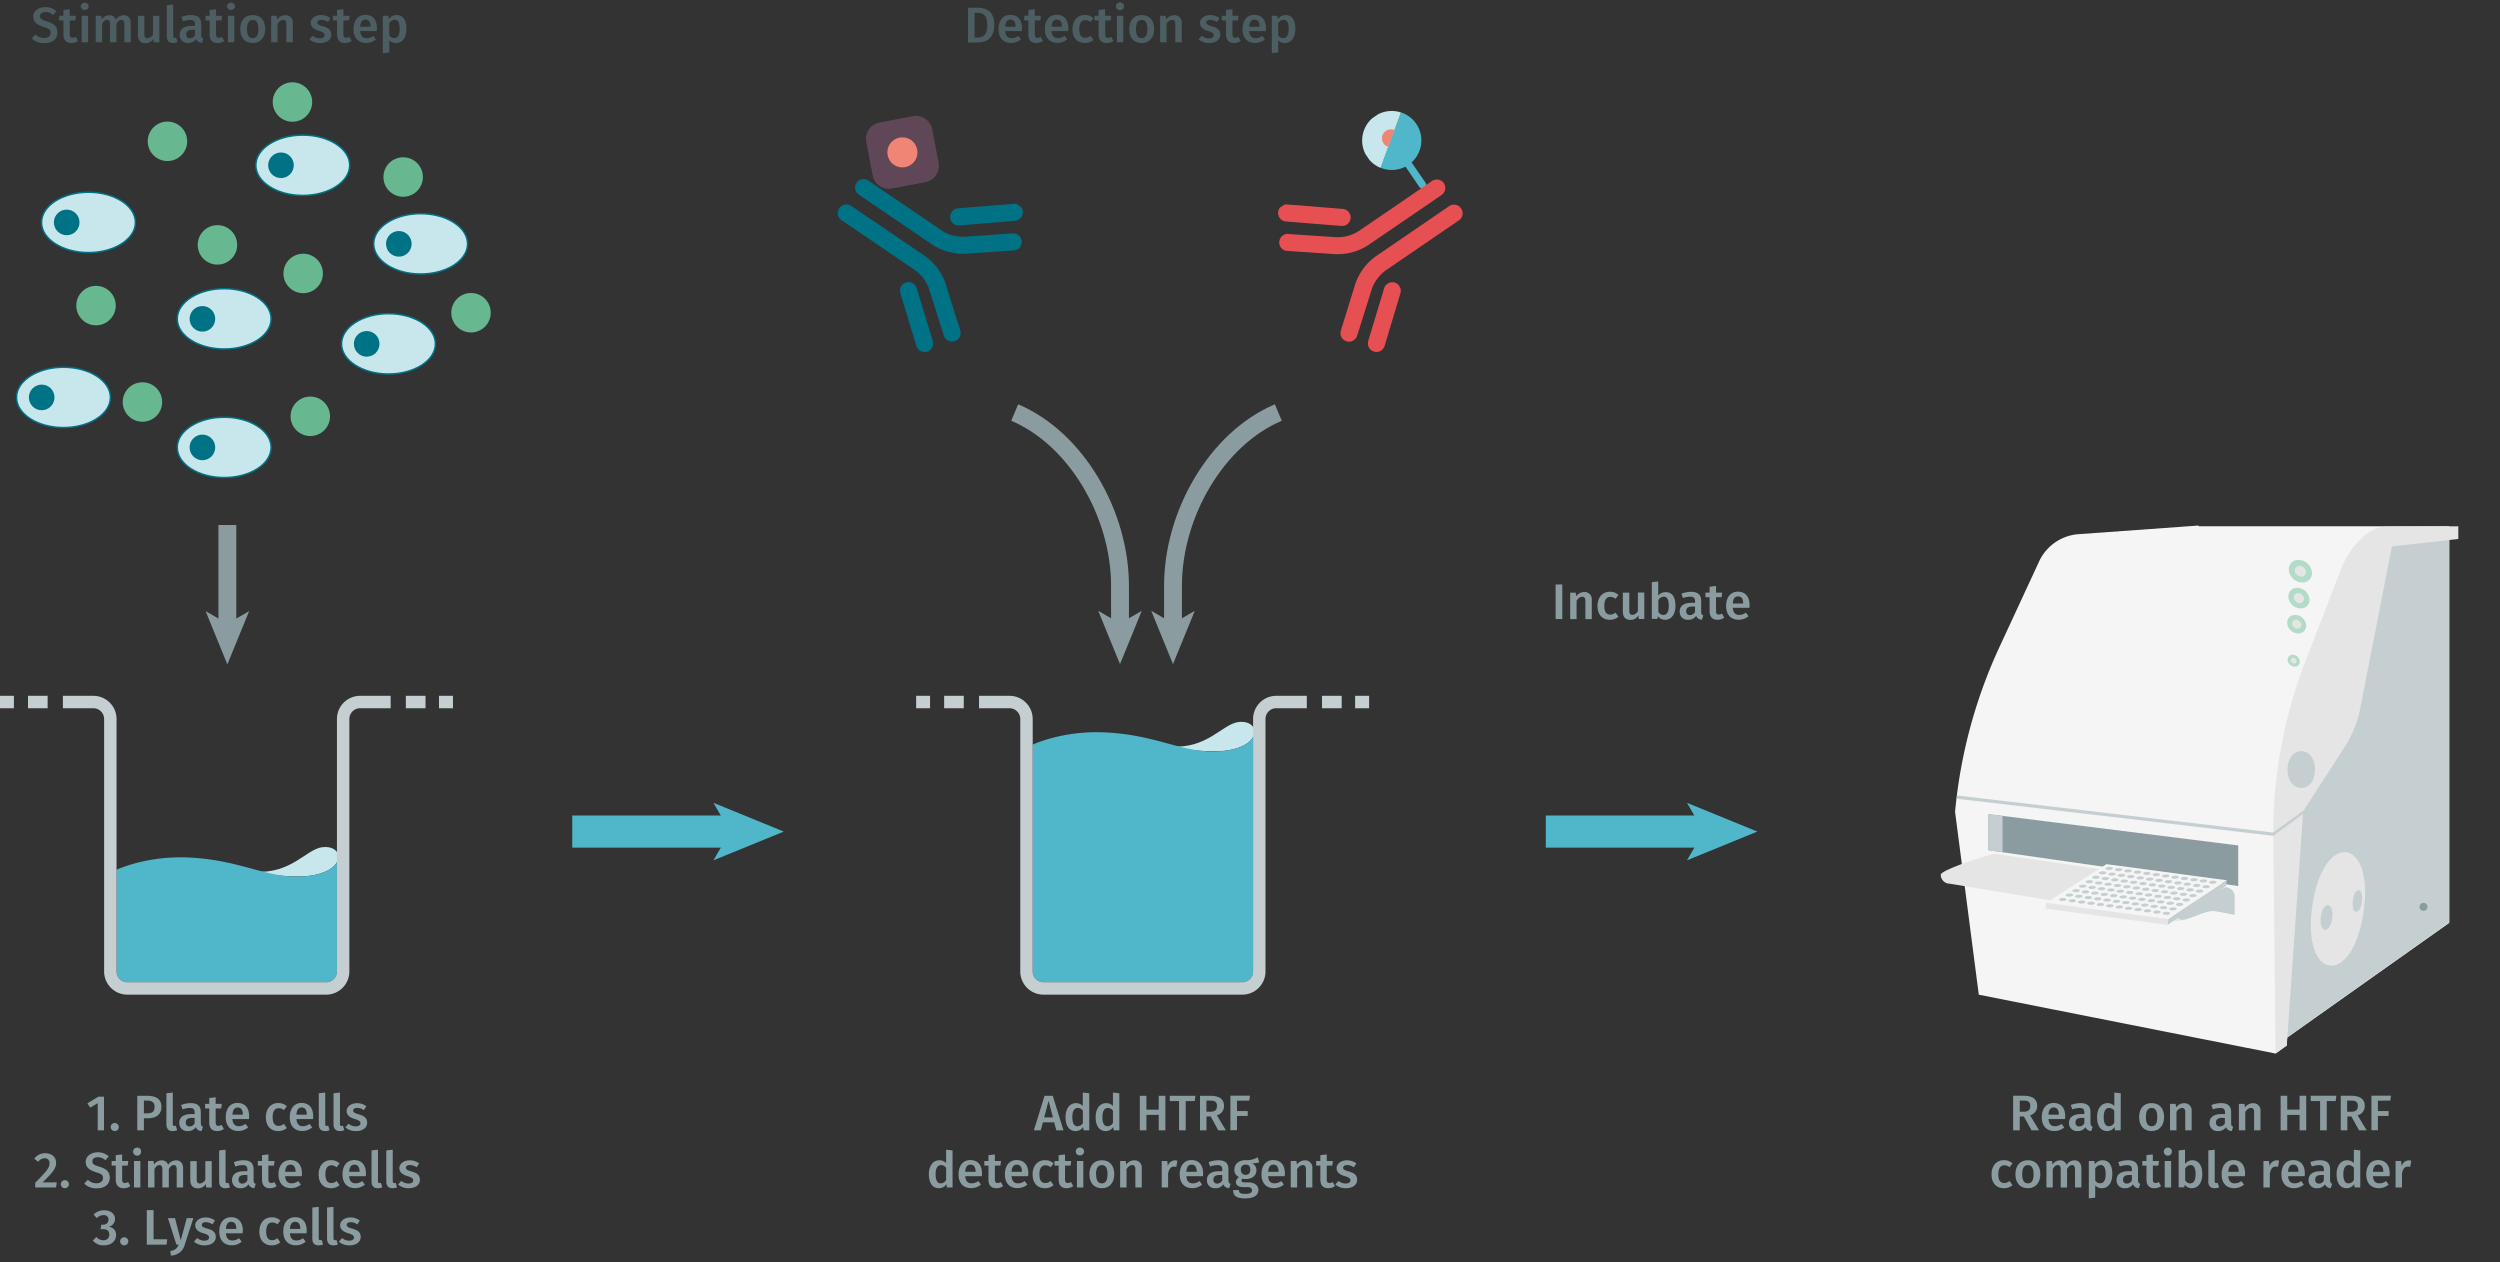 <svg id="Calque-1" data-name="Calque 1" xmlns="http://www.w3.org/2000/svg" xmlns:xlink="http://www.w3.org/1999/xlink" viewBox="0 0 700 353.39"><rect x="0" y="0" width="700" height="353.39" fill="#333333" stroke="none"/><defs><symbol id="fluorophore-donor-cryptate2" data-name="fluorophore-donor-cryptate2" viewBox="0 0 17.27 25.51"><path d="M1.81,3.31,7.67,7.46l2,1.41,6.23,4.41a8.62,8.62,0,0,1-6.23,3.89v7.25a1.09,1.09,0,0,1-2.18,0V17.15A8.63,8.63,0,0,1,1.81,3.31Z" fill="#4fb7c9"/><path d="M1.82,3.34a8.64,8.64,0,0,1,14.08,10Z" fill="#c7e7ec"/><path d="M6.29,6.53a2.62,2.62,0,0,1,4.84,1.4,2.58,2.58,0,0,1-.57,1.63" fill="#f08576"/></symbol><symbol id="antibody-red" data-name="antibody-red" viewBox="0 0 51.27 50.27"><path d="M21.18,50.27a2.49,2.49,0,0,1-2.5-2.5V21.53a11.93,11.93,0,0,0-2.1-6l-9-11.44A2.5,2.5,0,0,1,11.46,1l9,11.44a16.65,16.65,0,0,1,3.18,9.14V47.77A2.5,2.5,0,0,1,21.18,50.27Z" fill="#e75052"/><path d="M12.62,22.53a2.48,2.48,0,0,1-1.94-.93L.56,9.07A2.5,2.5,0,1,1,4.44,5.93L14.57,18.46A2.5,2.5,0,0,1,14.19,22,2.46,2.46,0,0,1,12.62,22.53Z" fill="#e75052"/><path d="M30.09,50.27a2.5,2.5,0,0,1-2.5-2.5V21.53a16.65,16.65,0,0,1,3.18-9.14L39.81,1a2.5,2.5,0,0,1,3.92,3.1l-9,11.44a11.93,11.93,0,0,0-2.1,6V47.77A2.5,2.5,0,0,1,30.09,50.27Z" fill="#e75052"/><path d="M38.65,22.53A2.44,2.44,0,0,1,37.08,22a2.49,2.49,0,0,1-.38-3.51L46.82,5.93a2.5,2.5,0,0,1,3.89,3.14L40.59,21.6A2.5,2.5,0,0,1,38.65,22.53Z" fill="#e75052"/></symbol><symbol id="fluorophore-acceptor-d2-3" data-name="fluorophore-acceptor-d2 3" viewBox="0 0 23.7 23.7"><path d="M22.28,15.27l-7,7a4.85,4.85,0,0,1-6.85,0l-7-7a4.85,4.85,0,0,1,0-6.85l7-7a4.85,4.85,0,0,1,6.85,0l7,7A4.85,4.85,0,0,1,22.28,15.27Z" fill="#a06590" opacity="0.4"/><circle cx="11.85" cy="11.85" r="4.39" fill="#f08576"/></symbol><symbol id="antibody-blue" data-name="antibody-blue" viewBox="0 0 51.27 50.27"><path d="M21.18,50.27a2.49,2.49,0,0,1-2.5-2.5V21.53a11.93,11.93,0,0,0-2.1-6l-9-11.44A2.5,2.5,0,0,1,11.46,1l9,11.44a16.65,16.65,0,0,1,3.18,9.14V47.77A2.5,2.5,0,0,1,21.18,50.27Z" fill="#007286"/><path d="M12.62,22.53a2.48,2.48,0,0,1-1.94-.93L.56,9.07A2.5,2.5,0,1,1,4.44,5.93L14.57,18.46A2.5,2.5,0,0,1,14.19,22,2.46,2.46,0,0,1,12.62,22.53Z" fill="#007286"/><path d="M30.09,50.27a2.5,2.5,0,0,1-2.5-2.5V21.53a16.65,16.65,0,0,1,3.18-9.14L39.81,1a2.5,2.5,0,0,1,3.92,3.1l-9,11.44a11.93,11.93,0,0,0-2.1,6V47.77A2.5,2.5,0,0,1,30.09,50.27Z" fill="#007286"/><path d="M38.64,22.53A2.43,2.43,0,0,1,37.08,22a2.49,2.49,0,0,1-.38-3.51L46.82,5.93a2.5,2.5,0,0,1,3.89,3.14L40.59,21.6A2.5,2.5,0,0,1,38.64,22.53Z" fill="#007286"/></symbol><symbol id="well-b-4--4" data-name="well-b-4--4" viewBox="0 0 258.84 170.76"><path d="M184.05,15c-9,1.15-17.79,15.46-38.57,13.94,7.71,1.85,22,3.49,30.7,2.46C198.48,28.8,196.84,13.38,184.05,15Z" fill="#c7e7ec"/><path d="M66.6,157.51a6.15,6.15,0,0,0,6.14,6.15H186.39a6.16,6.16,0,0,0,6.15-6.15V23.57c-1.88,3.4-7,6.75-16.36,7.85-22.31,2.63-36.41-8.85-67.58-10.49-21.76-1.15-37.53,5-42,6.94Z" fill="#4fb7c9"/><path d="M186.39,170.76H72.74A13.26,13.26,0,0,1,59.5,157.51V13.24A6.15,6.15,0,0,0,53.35,7.1H35.93V0H53.35A13.26,13.26,0,0,1,66.6,13.24V157.51a6.15,6.15,0,0,0,6.14,6.15H186.39a6.16,6.16,0,0,0,6.15-6.15V13.24A13.26,13.26,0,0,1,205.78,0h17.46V7.1H205.78a6.15,6.15,0,0,0-6.15,6.14V157.51A13.26,13.26,0,0,1,186.39,170.76Z" fill="#c5ced0"/><rect x="231.91" width="11.25" height="7.1" fill="#c5ced0"/><rect x="250.85" width="7.99" height="7.1" fill="#c5ced0"/><rect x="16" width="11.22" height="7.1" fill="#c5ced0"/><rect width="7.95" height="7.1" fill="#c5ced0"/></symbol><symbol id="cell-2" data-name="cell 2" viewBox="0 0 62.15 40.3"><ellipse cx="31.08" cy="20.15" rx="30.58" ry="19.65" fill="#c7e7ec"/><path d="M31.08,40.3C13.94,40.3,0,31.26,0,20.15S13.94,0,31.08,0,62.15,9,62.15,20.15,48.21,40.3,31.08,40.3Zm0-39.3C14.49,1,1,9.59,1,20.15S14.49,39.3,31.08,39.3s30.07-8.59,30.07-19.15S47.66,1,31.08,1Z" fill="#007286"/><circle cx="16.89" cy="20.15" r="8.34" fill="#007286"/></symbol><symbol id="protein-green" data-name="protein-green" viewBox="0 0 17.01 17.01"><circle cx="8.5" cy="8.5" r="8.5" fill="#67b891"/></symbol><symbol id="well-b-2--4" data-name="well-b-2--4" viewBox="0 0 258.84 170.76"><path d="M184.05,86.52c-9,1.15-17.79,15.46-38.57,13.94,7.71,1.85,22,3.49,30.7,2.46C198.48,100.3,196.84,84.88,184.05,86.52Z" fill="#c7e7ec"/><path d="M66.6,157.51a6.15,6.15,0,0,0,6.14,6.15H186.39a6.16,6.16,0,0,0,6.15-6.15V95.07c-1.88,3.4-7,6.75-16.36,7.85-22.31,2.63-36.41-8.85-67.58-10.49-21.76-1.15-37.53,5-42,6.94Z" fill="#4fb7c9"/><path d="M186.39,170.76H72.74A13.26,13.26,0,0,1,59.5,157.51V13.24A6.15,6.15,0,0,0,53.35,7.1H35.93V0H53.35A13.26,13.26,0,0,1,66.6,13.24V157.51a6.15,6.15,0,0,0,6.14,6.15H186.39a6.16,6.16,0,0,0,6.15-6.15V13.24A13.26,13.26,0,0,1,205.78,0h17.46V7.1H205.78a6.15,6.15,0,0,0-6.15,6.14V157.51A13.26,13.26,0,0,1,186.39,170.76Z" fill="#c5ced0"/><rect x="231.91" width="11.25" height="7.1" fill="#c5ced0"/><rect x="250.85" width="7.99" height="7.1" fill="#c5ced0"/><rect x="16" width="11.22" height="7.1" fill="#c5ced0"/><rect width="7.95" height="7.1" fill="#c5ced0"/></symbol><symbol id="consumable-plate-white-well" data-name="consumable-plate-white-well" viewBox="0 0 93.23 38.84"><path d="M91.18,24C83.66,34.38,57.61,40.8,33,38.29s-38.47-13-30.94-23.41S35.62-2,60.23.54A74.65,74.65,0,0,1,79.4,4.81C91.3,9.42,96.41,16.7,91.18,24Z" fill="#c5ced0"/></symbol><symbol id="equipment-reader-PKI-EnVision" data-name="equipment-reader-PKI-EnVision" viewBox="0 0 129.39 132"><path d="M64.47.19l0-.19L34.57,2.15A11.8,11.8,0,0,0,24.58,9l-10,21.58a125.39,125.39,0,0,0-11,41l5.93,45.71L83.71,132l2.8-2.05v-1.87l40.57-28.71V.19Z" fill="#f5f5f5"/><path d="M86.51,128.08l-.13-52.85a125.37,125.37,0,0,1,7.07-41.86l7.88-22.43a11.79,11.79,0,0,1,9.29-7.76L127.17.56V99.19Z" fill="#c5ced0"/><path d="M121.69,95.33a1,1,0,0,1-2,0A1,1,0,0,1,121.69,95.33Z" fill="#8b9ca0"/><path d="M105.68,96.79c-2.85,18.95-15.59,16.92-12.76-1.91S108.52,77.85,105.68,96.79Z" fill="#e5e5e5"/><path d="M112.8,5.22,109.1,24.1l-4.26,21.76a26.85,26.85,0,0,1-3.78,9.35L90.61,71.41,86.51,130,83.71,132l-.58-54.77a119,119,0,0,1,8-43.19l8.93-23.14c1.37-3.55,4.43-8.11,8.25-9.91a7.75,7.75,0,0,1,3.22-.71L129.39.19V3.36Z" fill="#e5e5e5"/><polygon points="74.37 79.98 74.37 90.13 11.93 81.18 11.93 72.15 74.37 79.98" fill="#8b9ca0"/><polygon points="15.45 81.69 11.93 81.18 11.93 72.15 15.45 72.59 15.45 81.69" fill="#c5ced0"/><path d="M71.22,90.47,13.61,82.08C12.38,82.08,0,86.07,0,87.3H0a2.25,2.25,0,0,0,2.24,2.24l54,8.92c1.87.28,2.67.58,4.51.13,1.64-.4,4.85-2,6.91-2.2,1.45-.14,5.78,1.13,5.78.79V92.71A2.25,2.25,0,0,0,71.22,90.47Z" fill="#e5e5e5"/><path d="M58.51,96.48c-.87.47,1,2.18,2,2.09a6.65,6.65,0,0,0,1.38-.35c1.64-.4,3.73-1.62,5.79-1.83,1.45-.14,5.78,1.13,5.78.79V92.71a2.25,2.25,0,0,0-2.24-2.24Z" fill="#c5ced0"/><polygon points="90.68 72.01 83.15 77.57 3.98 68.3 4.08 67.49 83.13 76.75 90.78 71.19 90.68 72.01" fill="#c5ced0"/><path d="M93.55,61c0,6.18-6.85,6.14-6.85,0S93.55,54.85,93.55,61Z" fill="#c5ced0"/><path d="M105.29,94c-.48,3.62-2.73,3.3-2.25-.3S105.77,90.39,105.29,94Z" fill="#c5ced0"/><path d="M97.87,98.18c-.55,4.13-3.39,3.72-2.85-.37S98.41,94.06,97.87,98.18Z" fill="#c5ced0"/><ellipse cx="89.92" cy="11.42" rx="2.62" ry="3.11" transform="translate(22.66 72.19) rotate(-49.34)" fill="#b3dcc8"/><ellipse cx="89.92" cy="11.42" rx="1.25" ry="1.48" transform="translate(22.66 72.19) rotate(-49.34)" fill="#e5e5e5"/><ellipse cx="89.54" cy="18.14" rx="2.39" ry="2.83" transform="translate(17.44 74.25) rotate(-49.34)" fill="#b3dcc8"/><ellipse cx="89.54" cy="18.14" rx="1.14" ry="1.35" transform="translate(17.44 74.25) rotate(-49.34)" fill="#e5e5e5"/><ellipse cx="88.98" cy="24.66" rx="2.15" ry="2.54" transform="translate(12.3 76.1) rotate(-49.34)" fill="#b3dcc8"/><ellipse cx="88.98" cy="24.66" rx="1.03" ry="1.21" transform="translate(12.3 76.1) rotate(-49.34)" fill="#e5e5e5"/><ellipse cx="88.24" cy="33.8" rx="1.38" ry="1.63" transform="translate(5.11 78.71) rotate(-49.34)" fill="#b3dcc8"/><ellipse cx="88.24" cy="33.8" rx="0.66" ry="0.78" transform="translate(5.11 78.71) rotate(-49.34)" fill="#e5e5e5"/><polygon points="56.89 98.4 71.51 88.68 41.43 84.66 26.36 94.33 56.89 98.4" fill="#f5f5f5"/><polygon points="56.69 99.85 71.32 90.12 71.51 88.68 56.89 98.4 56.69 99.85" fill="#c5ced0"/><polygon points="26.17 95.78 26.36 94.33 56.89 98.4 56.69 99.85 26.17 95.78" fill="#e5e5e5"/><use width="93.23" height="38.84" transform="matrix(0.02, 0, 0, 0.02, 41.19, 85.33)" xlink:href="#consumable-plate-white-well"/><use width="93.23" height="38.84" transform="matrix(0.02, 0, 0, 0.02, 39.53, 86.44)" xlink:href="#consumable-plate-white-well"/><use width="93.23" height="38.84" transform="matrix(0.02, 0, 0, 0.02, 37.87, 87.55)" xlink:href="#consumable-plate-white-well"/><use width="93.23" height="38.84" transform="matrix(0.02, 0, 0, 0.02, 36.22, 88.66)" xlink:href="#consumable-plate-white-well"/><use width="93.23" height="38.84" transform="matrix(0.02, 0, 0, 0.02, 34.56, 89.77)" xlink:href="#consumable-plate-white-well"/><use width="93.23" height="38.84" transform="matrix(0.02, 0, 0, 0.02, 32.9, 90.89)" xlink:href="#consumable-plate-white-well"/><use width="93.23" height="38.84" transform="matrix(0.02, 0, 0, 0.02, 31.24, 92)" xlink:href="#consumable-plate-white-well"/><use width="93.23" height="38.84" transform="matrix(0.02, 0, 0, 0.02, 29.58, 93.11)" xlink:href="#consumable-plate-white-well"/><use width="93.23" height="38.84" transform="matrix(0.02, 0, 0, 0.02, 43.54, 85.65)" xlink:href="#consumable-plate-white-well"/><use width="93.23" height="38.84" transform="matrix(0.02, 0, 0, 0.02, 41.88, 86.76)" xlink:href="#consumable-plate-white-well"/><use width="93.23" height="38.84" transform="matrix(0.02, 0, 0, 0.02, 40.23, 87.87)" xlink:href="#consumable-plate-white-well"/><use width="93.23" height="38.84" transform="matrix(0.02, 0, 0, 0.02, 38.57, 88.98)" xlink:href="#consumable-plate-white-well"/><use width="93.23" height="38.84" transform="matrix(0.02, 0, 0, 0.02, 36.91, 90.09)" xlink:href="#consumable-plate-white-well"/><use width="93.23" height="38.84" transform="matrix(0.02, 0, 0, 0.02, 35.25, 91.2)" xlink:href="#consumable-plate-white-well"/><use width="93.23" height="38.84" transform="matrix(0.02, 0, 0, 0.02, 33.6, 92.31)" xlink:href="#consumable-plate-white-well"/><use width="93.23" height="38.84" transform="matrix(0.02, 0, 0, 0.02, 31.94, 93.42)" xlink:href="#consumable-plate-white-well"/><use width="93.23" height="38.84" transform="matrix(0.02, 0, 0, 0.02, 45.89, 85.96)" xlink:href="#consumable-plate-white-well"/><use width="93.23" height="38.84" transform="matrix(0.02, 0, 0, 0.02, 44.24, 87.07)" xlink:href="#consumable-plate-white-well"/><use width="93.23" height="38.84" transform="matrix(0.02, 0, 0, 0.02, 42.58, 88.18)" xlink:href="#consumable-plate-white-well"/><use width="93.23" height="38.84" transform="matrix(0.02, 0, 0, 0.02, 40.92, 89.29)" xlink:href="#consumable-plate-white-well"/><use width="93.23" height="38.84" transform="matrix(0.02, 0, 0, 0.02, 39.26, 90.4)" xlink:href="#consumable-plate-white-well"/><use width="93.23" height="38.84" transform="matrix(0.02, 0, 0, 0.02, 37.61, 91.51)" xlink:href="#consumable-plate-white-well"/><use width="93.23" height="38.84" transform="matrix(0.02, 0, 0, 0.02, 35.95, 92.62)" xlink:href="#consumable-plate-white-well"/><use width="93.23" height="38.84" transform="matrix(0.02, 0, 0, 0.02, 34.29, 93.74)" xlink:href="#consumable-plate-white-well"/><use width="93.23" height="38.84" transform="matrix(0.02, 0, 0, 0.02, 48.25, 86.27)" xlink:href="#consumable-plate-white-well"/><use width="93.23" height="38.84" transform="matrix(0.02, 0, 0, 0.02, 46.59, 87.38)" xlink:href="#consumable-plate-white-well"/><use width="93.23" height="38.84" transform="matrix(0.02, 0, 0, 0.02, 44.93, 88.5)" xlink:href="#consumable-plate-white-well"/><use width="93.23" height="38.84" transform="matrix(0.02, 0, 0, 0.02, 43.27, 89.61)" xlink:href="#consumable-plate-white-well"/><use width="93.23" height="38.84" transform="matrix(0.02, 0, 0, 0.02, 41.62, 90.72)" xlink:href="#consumable-plate-white-well"/><use width="93.23" height="38.84" transform="matrix(0.02, 0, 0, 0.02, 39.96, 91.83)" xlink:href="#consumable-plate-white-well"/><use width="93.23" height="38.84" transform="matrix(0.02, 0, 0, 0.02, 38.3, 92.94)" xlink:href="#consumable-plate-white-well"/><use width="93.23" height="38.84" transform="matrix(0.02, 0, 0, 0.02, 36.64, 94.05)" xlink:href="#consumable-plate-white-well"/><use width="93.23" height="38.84" transform="matrix(0.02, 0, 0, 0.02, 50.6, 86.59)" xlink:href="#consumable-plate-white-well"/><use width="93.23" height="38.84" transform="matrix(0.02, 0, 0, 0.02, 48.94, 87.7)" xlink:href="#consumable-plate-white-well"/><use width="93.23" height="38.84" transform="matrix(0.02, 0, 0, 0.02, 47.29, 88.81)" xlink:href="#consumable-plate-white-well"/><use width="93.23" height="38.84" transform="matrix(0.02, 0, 0, 0.02, 45.63, 89.92)" xlink:href="#consumable-plate-white-well"/><use width="93.23" height="38.84" transform="matrix(0.02, 0, 0, 0.02, 43.97, 91.03)" xlink:href="#consumable-plate-white-well"/><use width="93.23" height="38.84" transform="matrix(0.02, 0, 0, 0.02, 42.31, 92.14)" xlink:href="#consumable-plate-white-well"/><use width="93.23" height="38.84" transform="matrix(0.02, 0, 0, 0.02, 40.65, 93.25)" xlink:href="#consumable-plate-white-well"/><use width="93.23" height="38.84" transform="matrix(0.02, 0, 0, 0.02, 39, 94.36)" xlink:href="#consumable-plate-white-well"/><use width="93.23" height="38.84" transform="matrix(0.02, 0, 0, 0.02, 52.95, 86.9)" xlink:href="#consumable-plate-white-well"/><use width="93.23" height="38.84" transform="matrix(0.02, 0, 0, 0.02, 51.3, 88.01)" xlink:href="#consumable-plate-white-well"/><use width="93.23" height="38.84" transform="matrix(0.02, 0, 0, 0.02, 49.64, 89.12)" xlink:href="#consumable-plate-white-well"/><use width="93.23" height="38.84" transform="matrix(0.02, 0, 0, 0.02, 47.98, 90.23)" xlink:href="#consumable-plate-white-well"/><use width="93.23" height="38.84" transform="matrix(0.02, 0, 0, 0.02, 46.32, 91.35)" xlink:href="#consumable-plate-white-well"/><use width="93.23" height="38.84" transform="matrix(0.02, 0, 0, 0.02, 44.67, 92.46)" xlink:href="#consumable-plate-white-well"/><use width="93.23" height="38.84" transform="matrix(0.02, 0, 0, 0.02, 43.01, 93.57)" xlink:href="#consumable-plate-white-well"/><use width="93.23" height="38.84" transform="matrix(0.02, 0, 0, 0.02, 41.35, 94.68)" xlink:href="#consumable-plate-white-well"/><use width="93.23" height="38.84" transform="matrix(0.02, 0, 0, 0.02, 55.31, 87.22)" xlink:href="#consumable-plate-white-well"/><use width="93.23" height="38.84" transform="matrix(0.02, 0, 0, 0.02, 53.65, 88.33)" xlink:href="#consumable-plate-white-well"/><use width="93.23" height="38.84" transform="matrix(0.02, 0, 0, 0.02, 51.99, 89.44)" xlink:href="#consumable-plate-white-well"/><use width="93.23" height="38.84" transform="matrix(0.02, 0, 0, 0.02, 50.33, 90.55)" xlink:href="#consumable-plate-white-well"/><use width="93.23" height="38.84" transform="matrix(0.02, 0, 0, 0.02, 48.68, 91.66)" xlink:href="#consumable-plate-white-well"/><use width="93.23" height="38.84" transform="matrix(0.02, 0, 0, 0.02, 47.02, 92.77)" xlink:href="#consumable-plate-white-well"/><use width="93.23" height="38.84" transform="matrix(0.02, 0, 0, 0.02, 45.36, 93.88)" xlink:href="#consumable-plate-white-well"/><use width="93.23" height="38.84" transform="matrix(0.02, 0, 0, 0.02, 43.7, 94.99)" xlink:href="#consumable-plate-white-well"/><use width="93.23" height="38.84" transform="matrix(0.02, 0, 0, 0.02, 57.66, 87.53)" xlink:href="#consumable-plate-white-well"/><use width="93.23" height="38.84" transform="matrix(0.02, 0, 0, 0.02, 56, 88.64)" xlink:href="#consumable-plate-white-well"/><use width="93.23" height="38.84" transform="matrix(0.02, 0, 0, 0.02, 54.34, 89.75)" xlink:href="#consumable-plate-white-well"/><use width="93.23" height="38.84" transform="matrix(0.02, 0, 0, 0.02, 52.69, 90.86)" xlink:href="#consumable-plate-white-well"/><use width="93.23" height="38.84" transform="matrix(0.02, 0, 0, 0.02, 51.03, 91.97)" xlink:href="#consumable-plate-white-well"/><use width="93.23" height="38.84" transform="matrix(0.02, 0, 0, 0.02, 49.37, 93.08)" xlink:href="#consumable-plate-white-well"/><use width="93.23" height="38.84" transform="matrix(0.02, 0, 0, 0.02, 47.71, 94.2)" xlink:href="#consumable-plate-white-well"/><use width="93.23" height="38.84" transform="matrix(0.02, 0, 0, 0.02, 46.06, 95.31)" xlink:href="#consumable-plate-white-well"/><use width="93.23" height="38.84" transform="matrix(0.02, 0, 0, 0.02, 60.01, 87.84)" xlink:href="#consumable-plate-white-well"/><use width="93.23" height="38.84" transform="matrix(0.02, 0, 0, 0.02, 58.36, 88.96)" xlink:href="#consumable-plate-white-well"/><use width="93.23" height="38.84" transform="matrix(0.02, 0, 0, 0.02, 56.7, 90.07)" xlink:href="#consumable-plate-white-well"/><use width="93.23" height="38.84" transform="matrix(0.02, 0, 0, 0.02, 55.04, 91.18)" xlink:href="#consumable-plate-white-well"/><use width="93.23" height="38.84" transform="matrix(0.02, 0, 0, 0.02, 53.38, 92.29)" xlink:href="#consumable-plate-white-well"/><use width="93.23" height="38.84" transform="matrix(0.02, 0, 0, 0.02, 51.72, 93.4)" xlink:href="#consumable-plate-white-well"/><use width="93.23" height="38.84" transform="matrix(0.02, 0, 0, 0.02, 50.07, 94.51)" xlink:href="#consumable-plate-white-well"/><use width="93.23" height="38.84" transform="matrix(0.02, 0, 0, 0.02, 48.41, 95.62)" xlink:href="#consumable-plate-white-well"/><use width="93.23" height="38.84" transform="matrix(0.02, 0, 0, 0.02, 62.37, 88.16)" xlink:href="#consumable-plate-white-well"/><use width="93.23" height="38.84" transform="matrix(0.02, 0, 0, 0.02, 60.71, 89.27)" xlink:href="#consumable-plate-white-well"/><use width="93.23" height="38.84" transform="matrix(0.02, 0, 0, 0.02, 59.05, 90.38)" xlink:href="#consumable-plate-white-well"/><use width="93.23" height="38.84" transform="matrix(0.02, 0, 0, 0.02, 57.39, 91.49)" xlink:href="#consumable-plate-white-well"/><use width="93.23" height="38.84" transform="matrix(0.02, 0, 0, 0.02, 55.74, 92.6)" xlink:href="#consumable-plate-white-well"/><use width="93.23" height="38.84" transform="matrix(0.02, 0, 0, 0.02, 54.08, 93.71)" xlink:href="#consumable-plate-white-well"/><use width="93.23" height="38.84" transform="matrix(0.02, 0, 0, 0.02, 52.42, 94.82)" xlink:href="#consumable-plate-white-well"/><use width="93.23" height="38.84" transform="matrix(0.02, 0, 0, 0.02, 50.76, 95.93)" xlink:href="#consumable-plate-white-well"/><use width="93.23" height="38.84" transform="matrix(0.02, 0, 0, 0.02, 64.72, 88.47)" xlink:href="#consumable-plate-white-well"/><use width="93.23" height="38.84" transform="matrix(0.02, 0, 0, 0.02, 63.06, 89.58)" xlink:href="#consumable-plate-white-well"/><use width="93.23" height="38.84" transform="matrix(0.02, 0, 0, 0.02, 61.4, 90.69)" xlink:href="#consumable-plate-white-well"/><use width="93.23" height="38.84" transform="matrix(0.02, 0, 0, 0.02, 59.75, 91.81)" xlink:href="#consumable-plate-white-well"/><use width="93.23" height="38.84" transform="matrix(0.02, 0, 0, 0.02, 58.09, 92.92)" xlink:href="#consumable-plate-white-well"/><use width="93.23" height="38.84" transform="matrix(0.02, 0, 0, 0.02, 56.43, 94.03)" xlink:href="#consumable-plate-white-well"/><use width="93.23" height="38.84" transform="matrix(0.02, 0, 0, 0.02, 54.77, 95.14)" xlink:href="#consumable-plate-white-well"/><use width="93.23" height="38.84" transform="matrix(0.02, 0, 0, 0.02, 53.12, 96.25)" xlink:href="#consumable-plate-white-well"/><use width="93.23" height="38.84" transform="matrix(0.02, 0, 0, 0.02, 67.07, 88.79)" xlink:href="#consumable-plate-white-well"/><use width="93.23" height="38.84" transform="matrix(0.02, 0, 0, 0.02, 65.41, 89.9)" xlink:href="#consumable-plate-white-well"/><use width="93.23" height="38.84" transform="matrix(0.02, 0, 0, 0.02, 63.76, 91.01)" xlink:href="#consumable-plate-white-well"/><use width="93.23" height="38.84" transform="matrix(0.02, 0, 0, 0.02, 62.1, 92.12)" xlink:href="#consumable-plate-white-well"/><use width="93.23" height="38.84" transform="matrix(0.02, 0, 0, 0.02, 60.44, 93.23)" xlink:href="#consumable-plate-white-well"/><use width="93.23" height="38.84" transform="matrix(0.02, 0, 0, 0.02, 58.78, 94.34)" xlink:href="#consumable-plate-white-well"/><use width="93.23" height="38.84" transform="matrix(0.02, 0, 0, 0.02, 57.13, 95.45)" xlink:href="#consumable-plate-white-well"/><use width="93.23" height="38.84" transform="matrix(0.02, 0, 0, 0.02, 55.47, 96.56)" xlink:href="#consumable-plate-white-well"/></symbol></defs><path d="M278.39,7c0,3.92-2.4,4.89-4.71,4.89h-2.63V2.16h2.38C276,2.16,278.39,2.94,278.39,7Zm-5.5,3.5h.92c1.44,0,2.63-.64,2.63-3.5s-1.26-3.41-2.69-3.41h-.86Z" fill="#4d5e62"/><path d="M286.1,8.69h-4.65c.12,1.51.84,2,1.82,2a3.08,3.08,0,0,0,1.85-.66l.74,1a4.24,4.24,0,0,1-2.74,1c-2.3,0-3.53-1.53-3.53-3.87s1.19-4,3.29-4,3.26,1.4,3.26,3.74C286.14,8.2,286.11,8.49,286.1,8.69Zm-1.74-1.25c0-1.22-.43-1.95-1.44-1.95-.84,0-1.37.56-1.47,2h2.91Z" fill="#4d5e62"/><path d="M290.17,12.05c-1.46,0-2.23-.84-2.23-2.43V5.72h-1.16V4.43h1.16V2.79l1.8-.21V4.43h1.72l-.18,1.29h-1.54V9.58c0,.73.23,1,.78,1a1.62,1.62,0,0,0,.88-.28l.63,1.17A3.21,3.21,0,0,1,290.17,12.05Z" fill="#4d5e62"/><path d="M299.08,8.69h-4.65c.12,1.51.84,2,1.82,2A3.08,3.08,0,0,0,298.1,10l.74,1a4.27,4.27,0,0,1-2.75,1c-2.29,0-3.53-1.53-3.53-3.87s1.19-4,3.3-4,3.26,1.4,3.26,3.74C299.12,8.2,299.09,8.49,299.08,8.69Zm-1.74-1.25c0-1.22-.43-1.95-1.44-1.95-.84,0-1.37.56-1.47,2h2.91Z" fill="#4d5e62"/><path d="M306.16,5.09l-.81,1.09a2.26,2.26,0,0,0-1.49-.55c-1,0-1.66.76-1.66,2.54s.65,2.42,1.66,2.42a2.24,2.24,0,0,0,1.47-.57l.83,1.17a3.63,3.63,0,0,1-2.39.86c-2.15,0-3.48-1.49-3.48-3.85s1.33-4,3.46-4A3.41,3.41,0,0,1,306.16,5.09Z" fill="#4d5e62"/><path d="M309.84,12.05c-1.46,0-2.23-.84-2.23-2.43V5.72h-1.16V4.43h1.16V2.79l1.8-.21V4.43h1.72L311,5.72h-1.54V9.58c0,.73.23,1,.78,1a1.62,1.62,0,0,0,.88-.28l.63,1.17A3.21,3.21,0,0,1,309.84,12.05Z" fill="#4d5e62"/><path d="M314.73,1.77a1.08,1.08,0,0,1-1.14,1.07,1.07,1.07,0,0,1-1.12-1.07,1.08,1.08,0,0,1,1.12-1.1A1.09,1.09,0,0,1,314.73,1.77Zm-2,10.07V4.43h1.79v7.41Z" fill="#4d5e62"/><path d="M323.16,8.13c0,2.33-1.31,3.92-3.49,3.92s-3.49-1.49-3.49-3.92,1.3-3.91,3.5-3.91S323.16,5.7,323.16,8.13Zm-5.09,0c0,1.77.55,2.56,1.6,2.56s1.6-.8,1.6-2.56-.55-2.55-1.59-2.55S318.07,6.37,318.07,8.13Z" fill="#4d5e62"/><path d="M330.88,6.47v5.37h-1.79V6.75c0-.92-.35-1.19-.91-1.19a1.92,1.92,0,0,0-1.55,1.12v5.16h-1.8V4.43h1.56l.14,1a2.76,2.76,0,0,1,2.25-1.17A2,2,0,0,1,330.88,6.47Z" fill="#4d5e62"/><path d="M341.44,5.1l-.7,1.08a3.18,3.18,0,0,0-1.82-.63c-.76,0-1.16.29-1.16.74s.29.71,1.55,1.06c1.51.41,2.37,1,2.37,2.34,0,1.55-1.43,2.36-3.13,2.36A4.37,4.37,0,0,1,335.6,11l.91-1a3.2,3.2,0,0,0,2,.75c.81,0,1.33-.35,1.33-.87s-.29-.84-1.68-1.23S336,7.47,336,6.37s1.13-2.15,2.86-2.15A4.14,4.14,0,0,1,341.44,5.1Z" fill="#4d5e62"/><path d="M345.51,12.05c-1.45,0-2.22-.84-2.22-2.43V5.72h-1.17V4.43h1.17V2.79l1.79-.21V4.43h1.72l-.18,1.29h-1.54V9.58c0,.73.24,1,.78,1a1.67,1.67,0,0,0,.89-.28l.63,1.17A3.26,3.26,0,0,1,345.51,12.05Z" fill="#4d5e62"/><path d="M354.42,8.69h-4.65c.12,1.51.84,2,1.82,2a3.08,3.08,0,0,0,1.85-.66l.74,1a4.24,4.24,0,0,1-2.74,1c-2.3,0-3.53-1.53-3.53-3.87s1.19-4,3.29-4,3.26,1.4,3.26,3.74C354.46,8.2,354.43,8.49,354.42,8.69Zm-1.74-1.25c0-1.22-.43-1.95-1.44-1.95-.84,0-1.37.56-1.47,2h2.91Z" fill="#4d5e62"/><path d="M362.69,8.11c0,2.27-1.05,3.94-2.92,3.94a2.38,2.38,0,0,1-1.87-.81v3.45l-1.79.2V4.43h1.57l.1.91a2.69,2.69,0,0,1,2.14-1.12C361.88,4.22,362.69,5.74,362.69,8.11Zm-1.87,0c0-1.88-.51-2.57-1.43-2.57a1.85,1.85,0,0,0-1.49,1V9.9a1.57,1.57,0,0,0,1.36.77C360.24,10.67,360.82,9.92,360.82,8.13Z" fill="#4d5e62"/><path d="M292,314.25l-.6,2.24h-1.92l3-9.67h2.29l3,9.67h-2l-.6-2.24Zm1.6-6-1.23,4.62h2.46Z" fill="#8b9ca0"/><path d="M305,316.49h-1.59l-.12-.93a2.49,2.49,0,0,1-2.12,1.14c-1.85,0-2.82-1.55-2.82-3.9s1.14-3.93,3-3.93a2.57,2.57,0,0,1,1.83.8v-3.75l1.8.19Zm-1.8-2.1V311a1.77,1.77,0,0,0-1.4-.78c-.94,0-1.55.78-1.55,2.56s.54,2.57,1.42,2.57A1.76,1.76,0,0,0,303.24,314.39Z" fill="#8b9ca0"/><path d="M313.42,316.49h-1.58l-.13-.93a2.47,2.47,0,0,1-2.11,1.14c-1.85,0-2.82-1.55-2.82-3.9s1.14-3.93,3-3.93a2.58,2.58,0,0,1,1.84.8v-3.75l1.79.19Zm-1.79-2.1V311a1.77,1.77,0,0,0-1.4-.78c-.94,0-1.56.78-1.56,2.56s.55,2.57,1.43,2.57A1.76,1.76,0,0,0,311.63,314.39Z" fill="#8b9ca0"/><path d="M321,312.17v4.32h-1.85v-9.67H321v3.88h3.44v-3.88h1.87v9.67h-1.87v-4.32Z" fill="#8b9ca0"/><path d="M332,308.29v8.2h-1.86v-8.2h-2.61v-1.47h7.19l-.2,1.47Z" fill="#8b9ca0"/><path d="M337.81,312.61v3.88H336v-9.67h2.88c2.54,0,3.84.92,3.84,2.84a2.61,2.61,0,0,1-2,2.62l2.53,4.21h-2.13L339,312.61Zm1.15-1.33c1.14,0,1.79-.46,1.79-1.62s-.61-1.5-1.95-1.5h-1v3.12Z" fill="#8b9ca0"/><path d="M346.36,308.19v2.9h3v1.37h-3v4h-1.85v-9.67H350l-.2,1.37Z" fill="#8b9ca0"/><path d="M266.72,332.49h-1.59l-.12-.93a2.47,2.47,0,0,1-2.12,1.14c-1.85,0-2.81-1.55-2.81-3.9s1.13-3.93,3-3.93a2.55,2.55,0,0,1,1.83.8v-3.75l1.8.19Zm-1.8-2.1V327a1.75,1.75,0,0,0-1.4-.78c-.94,0-1.55.78-1.55,2.56s.55,2.57,1.43,2.57A1.75,1.75,0,0,0,264.92,330.39Z" fill="#8b9ca0"/><path d="M274.91,329.34h-4.65c.12,1.52.84,2,1.82,2a3.08,3.08,0,0,0,1.85-.66l.74,1a4.27,4.27,0,0,1-2.75,1c-2.29,0-3.53-1.52-3.53-3.86s1.19-4,3.3-4,3.26,1.41,3.26,3.74C275,328.85,274.92,329.15,274.91,329.34Zm-1.74-1.24c0-1.22-.43-2-1.44-2-.84,0-1.38.56-1.47,2h2.91Z" fill="#8b9ca0"/><path d="M279,332.7c-1.46,0-2.23-.84-2.23-2.42v-3.91h-1.16v-1.29h1.16v-1.63l1.79-.21v1.84h1.73l-.18,1.29h-1.55v3.87c0,.73.24,1,.79,1a1.62,1.62,0,0,0,.88-.28l.63,1.16A3.21,3.21,0,0,1,279,332.7Z" fill="#8b9ca0"/><path d="M287.88,329.34h-4.65c.13,1.52.84,2,1.82,2a3.06,3.06,0,0,0,1.85-.66l.75,1a4.27,4.27,0,0,1-2.75,1c-2.3,0-3.53-1.52-3.53-3.86s1.19-4,3.29-4,3.27,1.41,3.27,3.74C287.93,328.85,287.9,329.15,287.88,329.34Zm-1.73-1.24c0-1.22-.44-2-1.44-2-.84,0-1.38.56-1.48,2h2.92Z" fill="#8b9ca0"/><path d="M295,325.74l-.81,1.1a2.26,2.26,0,0,0-1.49-.55c-1,0-1.67.76-1.67,2.53s.66,2.43,1.67,2.43a2.22,2.22,0,0,0,1.47-.58l.83,1.18a3.63,3.63,0,0,1-2.4.85c-2.14,0-3.47-1.48-3.47-3.85s1.33-4,3.46-4A3.46,3.46,0,0,1,295,325.74Z" fill="#8b9ca0"/><path d="M298.65,332.7c-1.46,0-2.23-.84-2.23-2.42v-3.91h-1.16v-1.29h1.16v-1.63l1.79-.21v1.84h1.73l-.18,1.29h-1.55v3.87c0,.73.24,1,.79,1a1.62,1.62,0,0,0,.88-.28l.63,1.16A3.21,3.21,0,0,1,298.65,332.7Z" fill="#8b9ca0"/><path d="M303.54,322.42a1.08,1.08,0,0,1-1.14,1.08,1.09,1.09,0,1,1,0-2.17A1.09,1.09,0,0,1,303.54,322.42Zm-2,10.07v-7.41h1.79v7.41Z" fill="#8b9ca0"/><path d="M312,328.78c0,2.34-1.3,3.92-3.48,3.92s-3.49-1.48-3.49-3.92,1.3-3.91,3.5-3.91S312,326.36,312,328.78Zm-5.08,0c0,1.78.55,2.57,1.6,2.57s1.59-.8,1.59-2.57-.54-2.55-1.58-2.55S306.88,327,306.88,328.78Z" fill="#8b9ca0"/><path d="M319.69,327.13v5.36H317.9v-5.08c0-.92-.35-1.19-.91-1.19s-1.12.43-1.56,1.12v5.15h-1.79v-7.41h1.56l.14,1a2.76,2.76,0,0,1,2.25-1.18A2,2,0,0,1,319.69,327.13Z" fill="#8b9ca0"/><path d="M329.67,325l-.3,1.73a2.84,2.84,0,0,0-.66-.08c-.9,0-1.36.66-1.64,1.9v3.95h-1.79v-7.41h1.55l.17,1.46a2.08,2.08,0,0,1,1.93-1.65A2.5,2.5,0,0,1,329.67,325Z" fill="#8b9ca0"/><path d="M336.83,329.34h-4.65c.12,1.52.84,2,1.82,2a3.08,3.08,0,0,0,1.85-.66l.74,1a4.24,4.24,0,0,1-2.74,1c-2.3,0-3.53-1.52-3.53-3.86s1.19-4,3.29-4,3.26,1.41,3.26,3.74C336.87,328.85,336.84,329.15,336.83,329.34Zm-1.74-1.24c0-1.22-.43-2-1.44-2-.84,0-1.37.56-1.47,2h2.91Z" fill="#8b9ca0"/><path d="M344.56,331.49l-.38,1.19a1.72,1.72,0,0,1-1.64-1.08,2.53,2.53,0,0,1-2.21,1.1,2.2,2.2,0,0,1-2.4-2.28c0-1.61,1.22-2.48,3.38-2.48h.92v-.42c0-1-.43-1.29-1.39-1.29a6.42,6.42,0,0,0-2,.4l-.42-1.22a7.67,7.67,0,0,1,2.69-.54c2,0,2.85.91,2.85,2.55v3.11C344,331.14,344.19,331.35,344.56,331.49Zm-2.33-1V329h-.74c-1.16,0-1.74.42-1.74,1.29a1,1,0,0,0,1.05,1.12A1.59,1.59,0,0,0,342.23,330.49Z" fill="#8b9ca0"/><path d="M350.46,325.73a2,2,0,0,1,1.35,1.9c0,1.45-1.12,2.5-3,2.5a3.12,3.12,0,0,1-.88-.11.67.67,0,0,0-.31.54c0,.27.16.52.9.52h1.14c1.63,0,2.7.88,2.7,2.1,0,1.49-1.28,2.37-3.7,2.37-2.63,0-3.38-.84-3.38-2.33h1.62c0,.75.32,1.07,1.79,1.07s1.86-.39,1.86-1-.43-.89-1.26-.89h-1.12c-1.48,0-2.12-.65-2.12-1.42a1.7,1.7,0,0,1,.87-1.38,2.15,2.15,0,0,1-1.3-2.08c0-1.61,1.28-2.67,3.07-2.67a6,6,0,0,0,3.46-.82l.45,1.43A6.85,6.85,0,0,1,350.46,325.73Zm-3,1.78a1.28,1.28,0,0,0,1.31,1.45c.86,0,1.32-.53,1.32-1.47s-.45-1.4-1.34-1.4A1.26,1.26,0,0,0,347.44,327.51Z" fill="#8b9ca0"/><path d="M359.72,329.34h-4.65c.12,1.52.84,2,1.82,2a3.08,3.08,0,0,0,1.85-.66l.74,1a4.24,4.24,0,0,1-2.75,1c-2.29,0-3.52-1.52-3.52-3.86s1.18-4,3.29-4,3.26,1.41,3.26,3.74C359.76,328.85,359.73,329.15,359.72,329.34ZM358,328.1c0-1.22-.43-2-1.44-2-.84,0-1.37.56-1.47,2H358Z" fill="#8b9ca0"/><path d="M367.46,327.13v5.36h-1.79v-5.08c0-.92-.35-1.19-.91-1.19s-1.12.43-1.56,1.12v5.15h-1.79v-7.41H363l.14,1a2.79,2.79,0,0,1,2.26-1.18A2,2,0,0,1,367.46,327.13Z" fill="#8b9ca0"/><path d="M371.92,332.7c-1.45,0-2.22-.84-2.22-2.42v-3.91h-1.17v-1.29h1.17v-1.63l1.79-.21v1.84h1.72l-.18,1.29h-1.54v3.87c0,.73.24,1,.78,1a1.67,1.67,0,0,0,.89-.28l.63,1.16A3.26,3.26,0,0,1,371.92,332.7Z" fill="#8b9ca0"/><path d="M379.77,325.76l-.71,1.08a3.16,3.16,0,0,0-1.82-.63c-.75,0-1.16.29-1.16.74s.3.71,1.56,1.06c1.51.41,2.36,1,2.36,2.34,0,1.54-1.43,2.35-3.12,2.35a4.35,4.35,0,0,1-3-1.05l.91-1a3.19,3.19,0,0,0,2,.74c.82,0,1.33-.35,1.33-.86s-.29-.84-1.68-1.24-2.2-1.15-2.2-2.24,1.14-2.16,2.86-2.16A4.18,4.18,0,0,1,379.77,325.76Z" fill="#8b9ca0"/><use width="17.27" height="25.51" transform="matrix(-0.79, 0.54, 0.54, 0.79, 391.9, 27.87)" xlink:href="#fluorophore-donor-cryptate2"/><use width="51.27" height="50.27" transform="matrix(0.54, 0.79, 0.79, -0.54, 353.13, 61.72)" xlink:href="#antibody-red"/><use width="23.7" height="23.7" transform="translate(249.66 26.86) rotate(34.2) scale(0.96)" xlink:href="#fluorophore-acceptor-d2-3"/><use width="51.27" height="50.27" transform="translate(291.16 61.52) rotate(124.2) scale(0.96)" xlink:href="#antibody-blue"/><path d="M435.57,173.33v-9.68h1.87v9.68Z" fill="#8b9ca0"/><path d="M445.7,168v5.36h-1.79v-5.08c0-.93-.35-1.19-.91-1.19s-1.12.43-1.56,1.12v5.15h-1.79v-7.41h1.55l.14,1a2.79,2.79,0,0,1,2.26-1.18A2,2,0,0,1,445.7,168Z" fill="#8b9ca0"/><path d="M453.17,166.58l-.81,1.09a2.28,2.28,0,0,0-1.48-.54c-1,0-1.67.75-1.67,2.53s.66,2.43,1.67,2.43a2.27,2.27,0,0,0,1.47-.58l.82,1.18a3.67,3.67,0,0,1-2.39.85c-2.14,0-3.48-1.48-3.48-3.85s1.34-4,3.46-4A3.46,3.46,0,0,1,453.17,166.58Z" fill="#8b9ca0"/><path d="M458.84,173.33l-.09-1a2.51,2.51,0,0,1-2.27,1.24c-1.35,0-2.08-.87-2.08-2.29v-5.33h1.8V171c0,.87.29,1.16.91,1.16a1.84,1.84,0,0,0,1.5-1.05v-5.21h1.79v7.41Z" fill="#8b9ca0"/><path d="M469.13,169.62c0,2.31-1.1,3.92-2.92,3.92a2.42,2.42,0,0,1-2-1l-.12.75h-1.58V163l1.79-.19v4a2.47,2.47,0,0,1,2-1C468.13,165.71,469.13,167.14,469.13,169.62Zm-1.87,0c0-2-.59-2.56-1.45-2.56a1.77,1.77,0,0,0-1.47,1v3.27a1.63,1.63,0,0,0,1.39.86C466.63,172.2,467.26,171.48,467.26,169.62Z" fill="#8b9ca0"/><path d="M476.93,172.32l-.38,1.19a1.7,1.7,0,0,1-1.63-1.07,2.54,2.54,0,0,1-2.22,1.1,2.2,2.2,0,0,1-2.39-2.28c0-1.61,1.22-2.48,3.37-2.48h.93v-.42c0-1-.44-1.29-1.39-1.29a6.67,6.67,0,0,0-2,.39l-.42-1.22a7.65,7.65,0,0,1,2.69-.53c2,0,2.84.91,2.84,2.55v3.11C476.37,172,476.57,172.18,476.93,172.32Zm-2.32-1v-1.5h-.74c-1.17,0-1.74.42-1.74,1.29a1,1,0,0,0,1.05,1.12A1.59,1.59,0,0,0,474.61,171.33Z" fill="#8b9ca0"/><path d="M480.92,173.54c-1.46,0-2.23-.84-2.23-2.42v-3.91h-1.16v-1.29h1.16v-1.64l1.8-.21v1.85h1.72l-.18,1.29h-1.54v3.87c0,.73.23,1,.78,1a1.62,1.62,0,0,0,.88-.28l.63,1.16A3.21,3.21,0,0,1,480.92,173.54Z" fill="#8b9ca0"/><path d="M489.83,170.18h-4.65c.12,1.51.84,2,1.82,2a3.13,3.13,0,0,0,1.85-.65l.74,1a4.27,4.27,0,0,1-2.75,1c-2.3,0-3.53-1.52-3.53-3.86s1.19-4,3.29-4,3.27,1.4,3.27,3.74C489.87,169.69,489.84,170,489.83,170.18Zm-1.74-1.25c0-1.21-.43-1.94-1.44-1.94-.84,0-1.38.56-1.47,2h2.91Z" fill="#8b9ca0"/><use width="258.84" height="170.76" transform="translate(256.52 194.83) scale(0.49)" xlink:href="#well-b-4--4"/><path d="M565.53,312.61v3.88h-1.85v-9.68h2.89c2.53,0,3.84.93,3.84,2.85a2.63,2.63,0,0,1-2,2.62l2.54,4.21h-2.13l-2.14-3.88Zm1.15-1.33c1.15,0,1.79-.46,1.79-1.62s-.6-1.5-1.94-1.5h-1v3.12Z" fill="#8b9ca0"/><path d="M578.22,313.34h-4.65c.12,1.51.84,2,1.82,2a3.09,3.09,0,0,0,1.85-.65l.74,1a4.27,4.27,0,0,1-2.75,1c-2.29,0-3.53-1.52-3.53-3.86s1.19-4,3.29-4,3.27,1.4,3.27,3.74C578.26,312.85,578.23,313.15,578.22,313.34Zm-1.74-1.24c0-1.22-.44-2-1.44-2-.84,0-1.38.56-1.47,2h2.91Z" fill="#8b9ca0"/><path d="M585.94,315.49l-.37,1.19a1.71,1.71,0,0,1-1.64-1.08,2.53,2.53,0,0,1-2.22,1.1,2.19,2.19,0,0,1-2.39-2.28c0-1.61,1.22-2.48,3.38-2.48h.92v-.42c0-1-.43-1.29-1.39-1.29a6.67,6.67,0,0,0-2,.39l-.42-1.21a7.67,7.67,0,0,1,2.69-.54c2,0,2.84.91,2.84,2.55v3.11C585.38,315.14,585.58,315.34,585.94,315.49Zm-2.32-1V313h-.74c-1.17,0-1.74.42-1.74,1.29a1,1,0,0,0,1.05,1.12A1.59,1.59,0,0,0,583.62,314.49Z" fill="#8b9ca0"/><path d="M593.79,316.49H592.2l-.12-.93A2.49,2.49,0,0,1,590,316.7c-1.85,0-2.82-1.55-2.82-3.9s1.14-3.93,3-3.93a2.57,2.57,0,0,1,1.83.8v-3.75l1.8.19Zm-1.8-2.1V311a1.77,1.77,0,0,0-1.4-.78c-.94,0-1.55.78-1.55,2.56s.54,2.56,1.42,2.56A1.75,1.75,0,0,0,592,314.39Z" fill="#8b9ca0"/><path d="M605.94,312.78c0,2.34-1.31,3.92-3.49,3.92s-3.49-1.48-3.49-3.92,1.3-3.91,3.5-3.91S605.94,310.36,605.94,312.78Zm-5.09,0c0,1.78.55,2.56,1.6,2.56s1.59-.79,1.59-2.56-.54-2.55-1.58-2.55S600.85,311,600.85,312.78Z" fill="#8b9ca0"/><path d="M613.66,311.13v5.36h-1.79v-5.08c0-.93-.35-1.19-.91-1.19a1.9,1.9,0,0,0-1.55,1.12v5.15h-1.8v-7.41h1.56l.14,1a2.76,2.76,0,0,1,2.25-1.18A2,2,0,0,1,613.66,311.13Z" fill="#8b9ca0"/><path d="M625.28,315.49l-.37,1.19a1.71,1.71,0,0,1-1.64-1.08,2.53,2.53,0,0,1-2.22,1.1,2.19,2.19,0,0,1-2.39-2.28c0-1.61,1.22-2.48,3.38-2.48H623v-.42c0-1-.43-1.29-1.39-1.29a6.67,6.67,0,0,0-2,.39l-.42-1.21a7.67,7.67,0,0,1,2.69-.54c2,0,2.84.91,2.84,2.55v3.11C624.72,315.14,624.92,315.34,625.28,315.49Zm-2.32-1V313h-.74c-1.17,0-1.74.42-1.74,1.29a1,1,0,0,0,1,1.12A1.59,1.59,0,0,0,623,314.49Z" fill="#8b9ca0"/><path d="M632.94,311.13v5.36h-1.79v-5.08c0-.93-.35-1.19-.91-1.19s-1.12.43-1.56,1.12v5.15h-1.79v-7.41h1.56l.14,1a2.76,2.76,0,0,1,2.25-1.18A2,2,0,0,1,632.94,311.13Z" fill="#8b9ca0"/><path d="M640.43,312.17v4.32h-1.85v-9.68h1.85v3.88h3.45v-3.88h1.86v9.68h-1.86v-4.32Z" fill="#8b9ca0"/><path d="M651.49,308.29v8.2h-1.86v-8.2H647v-1.48h7.19l-.2,1.48Z" fill="#8b9ca0"/><path d="M657.26,312.61v3.88h-1.85v-9.68h2.88c2.54,0,3.84.93,3.84,2.85a2.62,2.62,0,0,1-2,2.62l2.54,4.21h-2.13l-2.15-3.88Zm1.15-1.33c1.14,0,1.79-.46,1.79-1.62s-.6-1.5-2-1.5h-1v3.12Z" fill="#8b9ca0"/><path d="M665.81,308.19v2.9h3v1.37h-3v4H664v-9.68h5.48l-.2,1.38Z" fill="#8b9ca0"/><path d="M563.5,325.74l-.82,1.09a2.26,2.26,0,0,0-1.48-.54c-1,0-1.67.75-1.67,2.53s.66,2.43,1.67,2.43a2.27,2.27,0,0,0,1.47-.58l.83,1.18a3.66,3.66,0,0,1-2.4.85c-2.14,0-3.47-1.48-3.47-3.85s1.33-4,3.46-4A3.49,3.49,0,0,1,563.5,325.74Z" fill="#8b9ca0"/><path d="M571.29,328.78c0,2.34-1.3,3.92-3.48,3.92s-3.49-1.48-3.49-3.92,1.3-3.91,3.5-3.91S571.29,326.36,571.29,328.78Zm-5.08,0c0,1.78.55,2.56,1.6,2.56s1.59-.79,1.59-2.56-.54-2.55-1.58-2.55S566.21,327,566.21,328.78Z" fill="#8b9ca0"/><path d="M582.79,327.13v5.36H581v-5.08c0-.93-.37-1.19-.82-1.19-.61,0-1,.43-1.4,1.12v5.15H577v-5.08c0-.93-.38-1.19-.81-1.19-.63,0-1,.43-1.42,1.12v5.15H573v-7.41h1.56l.14,1a2.51,2.51,0,0,1,2.14-1.18,1.81,1.81,0,0,1,1.79,1.25,2.65,2.65,0,0,1,2.23-1.25C582,324.87,582.79,325.73,582.79,327.13Z" fill="#8b9ca0"/><path d="M591.45,328.77c0,2.27-1.05,3.93-2.92,3.93a2.35,2.35,0,0,1-1.87-.81v3.46l-1.79.2V325.08h1.57l.1.91a2.69,2.69,0,0,1,2.14-1.12C590.64,324.87,591.45,326.4,591.45,328.77Zm-1.87,0c0-1.88-.51-2.56-1.43-2.56a1.83,1.83,0,0,0-1.49,1v3.33a1.57,1.57,0,0,0,1.36.77C589,331.33,589.58,330.57,589.58,328.78Z" fill="#8b9ca0"/><path d="M599.25,331.49l-.38,1.19a1.73,1.73,0,0,1-1.64-1.08,2.52,2.52,0,0,1-2.21,1.1,2.19,2.19,0,0,1-2.39-2.28c0-1.61,1.21-2.48,3.37-2.48h.93v-.42c0-1-.44-1.29-1.39-1.29a6.67,6.67,0,0,0-2,.39l-.42-1.21a7.67,7.67,0,0,1,2.69-.54c2,0,2.84.91,2.84,2.55v3.11C598.69,331.14,598.89,331.34,599.25,331.49Zm-2.32-1V329h-.75c-1.16,0-1.73.42-1.73,1.29a1,1,0,0,0,1,1.12A1.59,1.59,0,0,0,596.93,330.49Z" fill="#8b9ca0"/><path d="M603.24,332.7c-1.46,0-2.23-.84-2.23-2.42v-3.91h-1.16v-1.29H601v-1.64l1.79-.21v1.85h1.73l-.18,1.29H602.8v3.87c0,.73.24,1,.79,1a1.62,1.62,0,0,0,.88-.28l.63,1.16A3.21,3.21,0,0,1,603.24,332.7Z" fill="#8b9ca0"/><path d="M608.12,322.42a1.13,1.13,0,1,1-1.13-1.09A1.08,1.08,0,0,1,608.12,322.42Zm-2,10.07v-7.41h1.79v7.41Z" fill="#8b9ca0"/><path d="M616.64,328.78c0,2.31-1.11,3.92-2.93,3.92a2.45,2.45,0,0,1-2-1l-.11.75h-1.58V322.11l1.79-.19v4a2.48,2.48,0,0,1,2-1.05C615.63,324.87,616.64,326.3,616.64,328.78Zm-1.88,0c0-2-.59-2.56-1.44-2.56a1.77,1.77,0,0,0-1.47,1v3.27a1.6,1.6,0,0,0,1.39.86C614.13,331.36,614.76,330.64,614.76,328.78Z" fill="#8b9ca0"/><path d="M620.54,331.26a1.42,1.42,0,0,0,.42-.07l.38,1.26a3.2,3.2,0,0,1-1.27.25c-1.11,0-1.74-.65-1.74-1.89v-8.7l1.79-.19v8.77C620.12,331.09,620.25,331.26,620.54,331.26Z" fill="#8b9ca0"/><path d="M628.57,329.34h-4.65c.12,1.51.84,2,1.82,2a3.07,3.07,0,0,0,1.85-.65l.74,1a4.27,4.27,0,0,1-2.75,1c-2.29,0-3.53-1.52-3.53-3.86s1.19-4,3.3-4,3.26,1.4,3.26,3.74C628.61,328.85,628.58,329.15,628.57,329.34Zm-1.74-1.24c0-1.22-.43-2-1.44-2-.84,0-1.38.56-1.47,2h2.91Z" fill="#8b9ca0"/><path d="M638.16,325l-.31,1.73a2.84,2.84,0,0,0-.66-.08c-.9,0-1.36.66-1.64,1.9v3.95h-1.79v-7.41h1.55l.17,1.46a2.08,2.08,0,0,1,1.93-1.65A2.61,2.61,0,0,1,638.16,325Z" fill="#8b9ca0"/><path d="M645.31,329.34h-4.65c.13,1.51.84,2,1.82,2a3,3,0,0,0,1.85-.65l.74,1a4.24,4.24,0,0,1-2.74,1c-2.3,0-3.53-1.52-3.53-3.86s1.19-4,3.29-4,3.26,1.4,3.26,3.74C645.35,328.85,645.33,329.15,645.31,329.34Zm-1.74-1.24c0-1.22-.43-2-1.44-2-.84,0-1.37.56-1.47,2h2.91Z" fill="#8b9ca0"/><path d="M653,331.49l-.38,1.19A1.73,1.73,0,0,1,651,331.6a2.53,2.53,0,0,1-2.21,1.1,2.2,2.2,0,0,1-2.4-2.28c0-1.61,1.22-2.48,3.38-2.48h.92v-.42c0-1-.43-1.29-1.38-1.29a6.61,6.61,0,0,0-2,.39l-.42-1.21a7.62,7.62,0,0,1,2.68-.54c2,0,2.85.91,2.85,2.55v3.11C652.48,331.14,652.67,331.34,653,331.49Zm-2.33-1V329H650c-1.16,0-1.74.42-1.74,1.29a1,1,0,0,0,1.06,1.12A1.56,1.56,0,0,0,650.71,330.49Z" fill="#8b9ca0"/><path d="M660.88,332.49H659.3l-.13-.93a2.47,2.47,0,0,1-2.12,1.14c-1.84,0-2.81-1.55-2.81-3.9s1.13-3.93,3-3.93a2.6,2.6,0,0,1,1.84.8v-3.75l1.79.19Zm-1.79-2.1V327a1.78,1.78,0,0,0-1.4-.78c-.94,0-1.56.78-1.56,2.56s.55,2.56,1.43,2.56A1.75,1.75,0,0,0,659.09,330.39Z" fill="#8b9ca0"/><path d="M669.07,329.34h-4.65c.12,1.51.84,2,1.82,2a3.07,3.07,0,0,0,1.85-.65l.74,1a4.24,4.24,0,0,1-2.75,1c-2.29,0-3.53-1.52-3.53-3.86s1.2-4,3.3-4,3.26,1.4,3.26,3.74C669.11,328.85,669.08,329.15,669.07,329.34Zm-1.74-1.24c0-1.22-.43-2-1.44-2-.84,0-1.37.56-1.47,2h2.91Z" fill="#8b9ca0"/><path d="M675.16,325l-.31,1.73a2.84,2.84,0,0,0-.66-.08c-.9,0-1.36.66-1.64,1.9v3.95h-1.79v-7.41h1.55l.17,1.46a2.09,2.09,0,0,1,1.94-1.65A2.59,2.59,0,0,1,675.16,325Z" fill="#8b9ca0"/><use width="62.15" height="40.3" transform="translate(11.41 53.61) scale(0.43 0.43)" xlink:href="#cell-2"/><use width="62.15" height="40.3" transform="translate(4.41 102.61) scale(0.43 0.43)" xlink:href="#cell-2"/><use width="62.15" height="40.3" transform="translate(71.41 37.61) scale(0.43 0.43)" xlink:href="#cell-2"/><use width="62.15" height="40.3" transform="translate(49.41 80.61) scale(0.43 0.43)" xlink:href="#cell-2"/><use width="62.15" height="40.3" transform="translate(95.41 87.61) scale(0.43 0.43)" xlink:href="#cell-2"/><use width="62.15" height="40.3" transform="translate(104.41 59.61) scale(0.43 0.43)" xlink:href="#cell-2"/><use width="62.15" height="40.3" transform="translate(49.41 116.61) scale(0.43 0.43)" xlink:href="#cell-2"/><use width="17.01" height="17.01" transform="translate(41.36 34.04) scale(0.65 0.65)" xlink:href="#protein-green"/><use width="17.01" height="17.01" transform="translate(55.36 63.04) scale(0.65 0.65)" xlink:href="#protein-green"/><use width="17.01" height="17.01" transform="translate(34.36 107.04) scale(0.65 0.65)" xlink:href="#protein-green"/><use width="17.01" height="17.01" transform="translate(81.36 111.04) scale(0.65 0.65)" xlink:href="#protein-green"/><use width="17.01" height="17.01" transform="translate(79.36 71.04) scale(0.65 0.65)" xlink:href="#protein-green"/><use width="17.01" height="17.01" transform="translate(107.36 44.04) scale(0.65 0.65)" xlink:href="#protein-green"/><use width="17.01" height="17.01" transform="translate(76.36 23.04) scale(0.65 0.65)" xlink:href="#protein-green"/><use width="17.01" height="17.01" transform="translate(126.36 82.04) scale(0.65 0.65)" xlink:href="#protein-green"/><use width="17.01" height="17.01" transform="translate(21.36 80.04) scale(0.65 0.65)" xlink:href="#protein-green"/><path d="M15.79,3.14,14.85,4.2a3.06,3.06,0,0,0-2.14-.84c-.87,0-1.5.4-1.5,1.15s.38,1,2,1.51,2.87,1.24,2.87,3.06-1.36,3-3.67,3a4.84,4.84,0,0,1-3.49-1.33l1-1.1a3.48,3.48,0,0,0,2.47,1c1,0,1.78-.51,1.78-1.44S13.73,8,12.22,7.54c-2-.63-2.91-1.45-2.91-2.92S10.69,2,12.6,2A4.36,4.36,0,0,1,15.79,3.14Z" fill="#4d5e62"/><path d="M20,12.05c-1.46,0-2.23-.84-2.23-2.43V5.72H16.59V4.43h1.16V2.79l1.79-.21V4.43h1.72l-.18,1.29H19.54V9.58c0,.73.24,1,.79,1a1.62,1.62,0,0,0,.88-.28l.63,1.17A3.23,3.23,0,0,1,20,12.05Z" fill="#4d5e62"/><path d="M24.86,1.77a1.13,1.13,0,0,1-2.25,0,1.13,1.13,0,0,1,2.25,0Zm-2,10.07V4.43h1.8v7.41Z" fill="#4d5e62"/><path d="M36.61,6.47v5.37H34.82V6.75c0-.92-.37-1.19-.81-1.19-.62,0-1,.44-1.4,1.12v5.16h-1.8V6.75c0-.92-.38-1.19-.81-1.19-.63,0-1,.44-1.41,1.12v5.16h-1.8V4.43h1.56l.14,1a2.5,2.5,0,0,1,2.14-1.17,1.8,1.8,0,0,1,1.79,1.24,2.64,2.64,0,0,1,2.23-1.24C35.83,4.22,36.61,5.07,36.61,6.47Z" fill="#4d5e62"/><path d="M43.06,11.84l-.1-1a2.5,2.5,0,0,1-2.26,1.25c-1.35,0-2.08-.87-2.08-2.3V4.43h1.8v5.1c0,.86.29,1.16.91,1.16a1.83,1.83,0,0,0,1.49-1V4.43h1.8v7.41Z" fill="#4d5e62"/><path d="M48.91,10.6a1.16,1.16,0,0,0,.42-.07l.38,1.27a3.38,3.38,0,0,1-1.27.25c-1.11,0-1.74-.66-1.74-1.89V1.46l1.79-.2V10C48.49,10.44,48.62,10.6,48.91,10.6Z" fill="#4d5e62"/><path d="M56.94,10.83,56.56,12a1.71,1.71,0,0,1-1.64-1.08,2.51,2.51,0,0,1-2.21,1.11,2.2,2.2,0,0,1-2.4-2.29c0-1.61,1.22-2.48,3.38-2.48h.92V6.86c0-1-.43-1.28-1.38-1.28a6.73,6.73,0,0,0-2,.39l-.42-1.22a7.65,7.65,0,0,1,2.69-.53c2,0,2.85.91,2.85,2.55V9.88C56.38,10.48,56.57,10.69,56.94,10.83Zm-2.33-1V8.34h-.74c-1.16,0-1.74.42-1.74,1.28a1,1,0,0,0,1,1.12A1.58,1.58,0,0,0,54.61,9.83Z" fill="#4d5e62"/><path d="M60.93,12.05c-1.46,0-2.23-.84-2.23-2.43V5.72H57.54V4.43H58.7V2.79l1.79-.21V4.43h1.72L62,5.72H60.49V9.58c0,.73.24,1,.79,1a1.62,1.62,0,0,0,.88-.28l.63,1.17A3.23,3.23,0,0,1,60.93,12.05Z" fill="#4d5e62"/><path d="M65.81,1.77a1.13,1.13,0,0,1-2.25,0,1.13,1.13,0,0,1,2.25,0Zm-2,10.07V4.43h1.8v7.41Z" fill="#4d5e62"/><path d="M74.24,8.13c0,2.33-1.3,3.92-3.49,3.92s-3.48-1.49-3.48-3.92,1.3-3.91,3.5-3.91S74.24,5.7,74.24,8.13Zm-5.08,0c0,1.77.54,2.56,1.59,2.56s1.6-.8,1.6-2.56-.55-2.55-1.58-2.55S69.16,6.37,69.16,8.13Z" fill="#4d5e62"/><path d="M82,6.47v5.37H80.18V6.75c0-.92-.35-1.19-.91-1.19S78.15,6,77.71,6.68v5.16H75.92V4.43h1.55l.14,1a2.78,2.78,0,0,1,2.26-1.17A2,2,0,0,1,82,6.47Z" fill="#4d5e62"/><path d="M92.52,5.1l-.7,1.08A3.16,3.16,0,0,0,90,5.55c-.75,0-1.16.29-1.16.74s.29.71,1.56,1.06c1.51.41,2.36,1,2.36,2.34,0,1.55-1.43,2.36-3.12,2.36a4.37,4.37,0,0,1-3-1.05l.91-1a3.2,3.2,0,0,0,2,.75c.82,0,1.33-.35,1.33-.87S90.62,9,89.23,8.62,87,7.47,87,6.37s1.14-2.15,2.86-2.15A4.12,4.12,0,0,1,92.52,5.1Z" fill="#4d5e62"/><path d="M96.6,12.05c-1.46,0-2.23-.84-2.23-2.43V5.72H93.21V4.43h1.16V2.79l1.79-.21V4.43h1.73L97.7,5.72H96.16V9.58c0,.73.24,1,.79,1a1.62,1.62,0,0,0,.88-.28l.63,1.17A3.21,3.21,0,0,1,96.6,12.05Z" fill="#4d5e62"/><path d="M105.5,8.69h-4.65c.13,1.51.84,2,1.82,2a3.06,3.06,0,0,0,1.85-.66l.75,1a4.27,4.27,0,0,1-2.75,1c-2.3,0-3.53-1.53-3.53-3.87s1.19-4,3.29-4,3.26,1.4,3.26,3.74C105.54,8.2,105.52,8.49,105.5,8.69Zm-1.73-1.25c0-1.22-.44-1.95-1.45-1.95-.84,0-1.37.56-1.47,2h2.92Z" fill="#4d5e62"/><path d="M113.78,8.11c0,2.27-1,3.94-2.93,3.94a2.35,2.35,0,0,1-1.86-.81v3.45l-1.8.2V4.43h1.57l.1.91A2.7,2.7,0,0,1,111,4.22C113,4.22,113.78,5.74,113.78,8.11Zm-1.88,0c0-1.88-.5-2.57-1.43-2.57a1.85,1.85,0,0,0-1.48,1V9.9a1.57,1.57,0,0,0,1.36.77C111.33,10.67,111.9,9.92,111.9,8.13Z" fill="#4d5e62"/><path d="M27.36,316.49v-7.62l-2.1,1.28-.79-1.21,3.07-1.87h1.58v9.42Z" fill="#8b9ca0"/><path d="M33.26,315.57a1.13,1.13,0,1,1-2.26,0,1.13,1.13,0,1,1,2.26,0Z" fill="#8b9ca0"/><path d="M45.22,309.9c0,2.22-1.61,3.22-3.79,3.22H40.29v3.37H38.44v-9.67H41.3C43.74,306.82,45.22,307.81,45.22,309.9Zm-1.93,0c0-1.22-.74-1.73-2-1.73h-1v3.56h1C42.52,311.73,43.29,311.31,43.29,309.9Z" fill="#8b9ca0"/><path d="M48.8,315.26a1.55,1.55,0,0,0,.43-.07l.37,1.26a3.2,3.2,0,0,1-1.27.25c-1.11,0-1.74-.65-1.74-1.89v-8.7l1.79-.19v8.77C48.38,315.09,48.51,315.26,48.8,315.26Z" fill="#8b9ca0"/><path d="M56.83,315.49l-.38,1.19a1.73,1.73,0,0,1-1.64-1.08,2.53,2.53,0,0,1-2.21,1.1,2.2,2.2,0,0,1-2.4-2.28c0-1.61,1.22-2.48,3.38-2.48h.92v-.42c0-1-.43-1.29-1.38-1.29a6.36,6.36,0,0,0-2,.4l-.42-1.22a7.62,7.62,0,0,1,2.68-.54c2,0,2.85.91,2.85,2.55v3.11C56.27,315.14,56.46,315.35,56.83,315.49Zm-2.33-1V313h-.74c-1.16,0-1.74.42-1.74,1.29a1,1,0,0,0,1,1.12A1.57,1.57,0,0,0,54.5,314.49Z" fill="#8b9ca0"/><path d="M60.82,316.7c-1.46,0-2.23-.84-2.23-2.42v-3.91H57.43v-1.29h1.16v-1.63l1.79-.21v1.84h1.73l-.19,1.29H60.38v3.87c0,.73.24,1,.79,1a1.62,1.62,0,0,0,.88-.28l.63,1.16A3.21,3.21,0,0,1,60.82,316.7Z" fill="#8b9ca0"/><path d="M69.72,313.34H65.07c.13,1.52.84,2,1.82,2a3.06,3.06,0,0,0,1.85-.66l.74,1a4.22,4.22,0,0,1-2.74,1c-2.3,0-3.53-1.52-3.53-3.86s1.19-4,3.29-4,3.26,1.41,3.26,3.74C69.76,312.85,69.74,313.15,69.72,313.34ZM68,312.1c0-1.22-.44-2-1.45-2-.84,0-1.37.56-1.47,2H68Z" fill="#8b9ca0"/><path d="M80.31,309.74l-.82,1.1a2.22,2.22,0,0,0-1.48-.55c-1,0-1.67.76-1.67,2.53s.66,2.43,1.67,2.43a2.22,2.22,0,0,0,1.47-.58l.83,1.18a3.66,3.66,0,0,1-2.4.85c-2.14,0-3.47-1.48-3.47-3.85s1.33-4,3.46-4A3.47,3.47,0,0,1,80.31,309.74Z" fill="#8b9ca0"/><path d="M87.64,313.34H83c.13,1.52.84,2,1.82,2a3.06,3.06,0,0,0,1.85-.66l.74,1a4.22,4.22,0,0,1-2.74,1c-2.3,0-3.53-1.52-3.53-3.86s1.19-4,3.29-4,3.26,1.41,3.26,3.74C87.68,312.85,87.66,313.15,87.64,313.34Zm-1.73-1.24c0-1.22-.44-2-1.45-2-.84,0-1.37.56-1.47,2h2.92Z" fill="#8b9ca0"/><path d="M91.48,315.26a1.48,1.48,0,0,0,.42-.07l.37,1.26a3.2,3.2,0,0,1-1.27.25c-1.11,0-1.74-.65-1.74-1.89v-8.7l1.8-.19v8.77C91.06,315.09,91.18,315.26,91.48,315.26Z" fill="#8b9ca0"/><path d="M95.61,315.26a1.48,1.48,0,0,0,.42-.07l.37,1.26a3.2,3.2,0,0,1-1.27.25c-1.11,0-1.74-.65-1.74-1.89v-8.7l1.8-.19v8.77C95.19,315.09,95.31,315.26,95.61,315.26Z" fill="#8b9ca0"/><path d="M102.57,309.76l-.7,1.08a3.21,3.21,0,0,0-1.83-.63c-.75,0-1.16.29-1.16.74s.3.71,1.56,1.06c1.51.41,2.36,1,2.36,2.34,0,1.54-1.42,2.35-3.12,2.35a4.35,4.35,0,0,1-3-1.05l.92-1a3.16,3.16,0,0,0,2,.74c.82,0,1.34-.35,1.34-.86s-.3-.84-1.69-1.24-2.19-1.15-2.19-2.24,1.13-2.16,2.85-2.16A4.16,4.16,0,0,1,102.57,309.76Z" fill="#8b9ca0"/><path d="M15.71,325.55c0,1.59-.91,2.76-3.82,5.53h4l-.19,1.41H9.86v-1.31c3.22-3.28,4-4.16,4-5.49a1.27,1.27,0,0,0-1.36-1.38,2.18,2.18,0,0,0-1.8,1l-1.11-.87a3.69,3.69,0,0,1,3.05-1.54C14.59,322.9,15.71,324.08,15.71,325.55Z" fill="#8b9ca0"/><path d="M19.29,331.57a1.13,1.13,0,0,1-1.15,1.13,1.13,1.13,0,1,1,1.15-1.13Z" fill="#8b9ca0"/><path d="M30.45,323.8l-.94,1.06a3.06,3.06,0,0,0-2.14-.84c-.87,0-1.5.39-1.5,1.15s.38,1,2,1.51,2.87,1.23,2.87,3.06-1.36,3-3.67,3a4.76,4.76,0,0,1-3.48-1.33l1-1.09a3.43,3.43,0,0,0,2.46,1c1,0,1.78-.51,1.78-1.45s-.41-1.17-1.92-1.64c-2-.63-2.91-1.44-2.91-2.91s1.38-2.67,3.29-2.67A4.36,4.36,0,0,1,30.45,323.8Z" fill="#8b9ca0"/><path d="M34.64,332.7c-1.46,0-2.23-.84-2.23-2.42v-3.91H31.25v-1.29h1.16v-1.63l1.79-.21v1.84h1.73l-.19,1.29H34.2v3.87c0,.73.24,1,.79,1a1.62,1.62,0,0,0,.88-.28l.63,1.16A3.21,3.21,0,0,1,34.64,332.7Z" fill="#8b9ca0"/><path d="M39.52,322.42a1.13,1.13,0,1,1-1.13-1.09A1.07,1.07,0,0,1,39.52,322.42Zm-2,10.07v-7.41H39.3v7.41Z" fill="#8b9ca0"/><path d="M51.27,327.13v5.36H49.48v-5.08c0-.92-.36-1.19-.81-1.19-.62,0-1,.43-1.4,1.12v5.15h-1.8v-5.08c0-.92-.37-1.19-.81-1.19-.63,0-1,.43-1.41,1.12v5.15h-1.8v-7.41H43l.14,1a2.51,2.51,0,0,1,2.14-1.18,1.8,1.8,0,0,1,1.79,1.25,2.66,2.66,0,0,1,2.23-1.25C50.49,324.87,51.27,325.73,51.27,327.13Z" fill="#8b9ca0"/><path d="M57.72,332.49l-.09-1a2.51,2.51,0,0,1-2.27,1.24c-1.35,0-2.08-.86-2.08-2.29v-5.33h1.8v5.1c0,.87.29,1.17.91,1.17a1.86,1.86,0,0,0,1.5-1.05v-5.22h1.79v7.41Z" fill="#8b9ca0"/><path d="M63.58,331.26a1.48,1.48,0,0,0,.42-.07l.37,1.26a3.2,3.2,0,0,1-1.27.25c-1.11,0-1.74-.65-1.74-1.89v-8.7l1.8-.19v8.77C63.16,331.09,63.28,331.26,63.58,331.26Z" fill="#8b9ca0"/><path d="M71.6,331.49l-.38,1.19a1.73,1.73,0,0,1-1.64-1.08,2.53,2.53,0,0,1-2.21,1.1,2.2,2.2,0,0,1-2.4-2.28c0-1.61,1.22-2.48,3.38-2.48h.92v-.42c0-1-.43-1.29-1.38-1.29a6.36,6.36,0,0,0-2,.4l-.42-1.22a7.63,7.63,0,0,1,2.69-.54c2,0,2.84.91,2.84,2.55v3.11C71,331.14,71.23,331.35,71.6,331.49Zm-2.33-1V329h-.74c-1.16,0-1.74.42-1.74,1.29a1,1,0,0,0,1.06,1.12A1.56,1.56,0,0,0,69.27,330.49Z" fill="#8b9ca0"/><path d="M75.59,332.7c-1.46,0-2.23-.84-2.23-2.42v-3.91H72.2v-1.29h1.16v-1.63l1.79-.21v1.84h1.73l-.19,1.29H75.15v3.87c0,.73.24,1,.79,1a1.62,1.62,0,0,0,.88-.28l.63,1.16A3.21,3.21,0,0,1,75.59,332.7Z" fill="#8b9ca0"/><path d="M84.49,329.34H79.84c.13,1.52.84,2,1.82,2a3.06,3.06,0,0,0,1.85-.66l.74,1a4.22,4.22,0,0,1-2.74,1c-2.3,0-3.53-1.52-3.53-3.86s1.19-4,3.29-4,3.26,1.41,3.26,3.74C84.53,328.85,84.51,329.15,84.49,329.34Zm-1.73-1.24c0-1.22-.44-2-1.45-2-.84,0-1.37.56-1.47,2h2.92Z" fill="#8b9ca0"/><path d="M95.08,325.74l-.82,1.1a2.22,2.22,0,0,0-1.48-.55c-1,0-1.67.76-1.67,2.53s.66,2.43,1.67,2.43a2.22,2.22,0,0,0,1.47-.58l.83,1.18a3.66,3.66,0,0,1-2.4.85c-2.14,0-3.47-1.48-3.47-3.85s1.33-4,3.46-4A3.47,3.47,0,0,1,95.08,325.74Z" fill="#8b9ca0"/><path d="M102.41,329.34H97.76c.13,1.52.84,2,1.82,2a3.06,3.06,0,0,0,1.85-.66l.74,1a4.22,4.22,0,0,1-2.74,1c-2.3,0-3.53-1.52-3.53-3.86s1.19-4,3.29-4,3.26,1.41,3.26,3.74C102.45,328.85,102.43,329.15,102.41,329.34Zm-1.73-1.24c0-1.22-.44-2-1.45-2-.84,0-1.37.56-1.47,2h2.92Z" fill="#8b9ca0"/><path d="M106.25,331.26a1.48,1.48,0,0,0,.42-.07l.37,1.26a3.2,3.2,0,0,1-1.27.25c-1.11,0-1.74-.65-1.74-1.89v-8.7l1.8-.19v8.77C105.83,331.09,106,331.26,106.25,331.26Z" fill="#8b9ca0"/><path d="M110.38,331.26a1.48,1.48,0,0,0,.42-.07l.37,1.26a3.2,3.2,0,0,1-1.27.25c-1.11,0-1.74-.65-1.74-1.89v-8.7l1.8-.19v8.77C110,331.09,110.08,331.26,110.38,331.26Z" fill="#8b9ca0"/><path d="M117.34,325.76l-.7,1.08a3.21,3.21,0,0,0-1.83-.63c-.75,0-1.16.29-1.16.74s.3.71,1.56,1.06c1.51.41,2.36,1,2.36,2.34,0,1.54-1.42,2.35-3.12,2.35a4.35,4.35,0,0,1-3-1.05l.92-1a3.16,3.16,0,0,0,2,.74c.82,0,1.34-.35,1.34-.86s-.3-.84-1.69-1.24-2.2-1.15-2.2-2.24,1.14-2.16,2.86-2.16A4.16,4.16,0,0,1,117.34,325.76Z" fill="#8b9ca0"/><path d="M32.2,341.29a2.22,2.22,0,0,1-1.84,2.22,2.18,2.18,0,0,1,2.14,2.3c0,1.61-1.26,2.89-3.41,2.89A3.81,3.81,0,0,1,26,347.35l1-1a2.46,2.46,0,0,0,1.93.92,1.51,1.51,0,0,0,1.66-1.58c0-1.12-.63-1.51-1.69-1.51h-.74l.21-1.28h.5a1.37,1.37,0,0,0,1.51-1.43,1.22,1.22,0,0,0-1.38-1.23,2.6,2.6,0,0,0-1.89.83l-.91-1a4.18,4.18,0,0,1,2.95-1.2C31.16,338.9,32.2,340,32.2,341.29Z" fill="#8b9ca0"/><path d="M35.92,347.57a1.14,1.14,0,0,1-1.15,1.13,1.13,1.13,0,0,1,0-2.26A1.13,1.13,0,0,1,35.92,347.57Z" fill="#8b9ca0"/><path d="M46.83,347l-.21,1.51H41.1v-9.67H43V347Z" fill="#8b9ca0"/><path d="M47.86,351.55l-.18-1.3A2.46,2.46,0,0,0,50,348.49h-.61l-2.36-7.41H49l1.61,6.22,1.68-6.22h1.85l-2.41,7.44A4,4,0,0,1,47.86,351.55Z" fill="#8b9ca0"/><path d="M60.18,341.76l-.7,1.08a3.18,3.18,0,0,0-1.82-.63c-.76,0-1.16.29-1.16.74s.29.71,1.55,1.06c1.51.41,2.37,1,2.37,2.34,0,1.54-1.43,2.35-3.12,2.35a4.33,4.33,0,0,1-3-1.05l.91-1a3.19,3.19,0,0,0,2,.74c.81,0,1.33-.35,1.33-.86s-.29-.84-1.68-1.24-2.2-1.15-2.2-2.24,1.13-2.16,2.86-2.16A4.15,4.15,0,0,1,60.18,341.76Z" fill="#8b9ca0"/><path d="M67.91,345.34H63.26c.13,1.52.84,2,1.82,2a3.06,3.06,0,0,0,1.85-.66l.74,1a4.24,4.24,0,0,1-2.74,1c-2.3,0-3.53-1.52-3.53-3.86s1.19-4,3.29-4S68,342.28,68,344.61C68,344.85,67.92,345.15,67.91,345.34Zm-1.74-1.24c0-1.22-.43-2-1.44-2-.84,0-1.37.56-1.47,2h2.91Z" fill="#8b9ca0"/><path d="M78.49,341.74l-.81,1.1a2.23,2.23,0,0,0-1.48-.55c-1,0-1.67.76-1.67,2.53s.66,2.43,1.67,2.43a2.22,2.22,0,0,0,1.47-.58l.82,1.18a3.62,3.62,0,0,1-2.39.85c-2.14,0-3.48-1.48-3.48-3.85s1.34-4,3.46-4A3.46,3.46,0,0,1,78.49,341.74Z" fill="#8b9ca0"/><path d="M85.83,345.34H81.18c.13,1.52.84,2,1.82,2a3.06,3.06,0,0,0,1.85-.66l.74,1a4.24,4.24,0,0,1-2.74,1c-2.3,0-3.53-1.52-3.53-3.86s1.19-4,3.29-4,3.26,1.41,3.26,3.74C85.87,344.85,85.84,345.15,85.83,345.34Zm-1.74-1.24c0-1.22-.43-2-1.44-2-.84,0-1.37.56-1.47,2h2.91Z" fill="#8b9ca0"/><path d="M89.66,347.26a1.42,1.42,0,0,0,.42-.07l.38,1.26a3.2,3.2,0,0,1-1.27.25c-1.11,0-1.74-.65-1.74-1.89v-8.7l1.79-.19v8.77C89.24,347.09,89.37,347.26,89.66,347.26Z" fill="#8b9ca0"/><path d="M93.79,347.26a1.42,1.42,0,0,0,.42-.07l.38,1.26a3.2,3.2,0,0,1-1.27.25c-1.11,0-1.74-.65-1.74-1.89v-8.7l1.79-.19v8.77C93.37,347.09,93.5,347.26,93.79,347.26Z" fill="#8b9ca0"/><path d="M100.75,341.76l-.7,1.08a3.16,3.16,0,0,0-1.82-.63c-.75,0-1.16.29-1.16.74s.29.71,1.55,1.06c1.52.41,2.37,1,2.37,2.34,0,1.54-1.43,2.35-3.12,2.35a4.33,4.33,0,0,1-3-1.05l.91-1a3.19,3.19,0,0,0,2,.74c.81,0,1.33-.35,1.33-.86s-.29-.84-1.68-1.24-2.2-1.15-2.2-2.24,1.14-2.16,2.86-2.16A4.15,4.15,0,0,1,100.75,341.76Z" fill="#8b9ca0"/><use width="258.84" height="170.76" transform="translate(0 194.83) scale(0.49)" xlink:href="#well-b-2--4"/><line x1="63.66" y1="147" x2="63.66" y2="175.44" fill="none" stroke="#8b9ca0" stroke-miterlimit="10" stroke-width="5"/><polygon points="63.66 186.03 57.57 171.11 63.66 174.65 69.76 171.11 63.66 186.03" fill="#8b9ca0"/><line x1="160.23" y1="232.84" x2="205.48" y2="232.84" fill="none" stroke="#4fb7c9" stroke-miterlimit="10" stroke-width="9"/><polygon points="219.46 232.84 199.76 240.89 204.43 232.84 199.76 224.79 219.46 232.84" fill="#4fb7c9"/><line x1="432.83" y1="232.84" x2="478.07" y2="232.84" fill="none" stroke="#4fb7c9" stroke-miterlimit="10" stroke-width="9"/><polygon points="492.05 232.84 472.35 240.89 477.02 232.84 472.35 224.79 492.05 232.84" fill="#4fb7c9"/><path d="M284.11,115.51C301.44,122.84,313.6,144,313.6,164v11.36" fill="none" stroke="#8b9ca0" stroke-miterlimit="10" stroke-width="5"/><polygon points="313.6 185.95 307.5 171.03 313.6 174.57 319.7 171.03 313.6 185.95" fill="#8b9ca0"/><path d="M357.93,115.51C340.6,122.84,328.44,144,328.44,164v11.36" fill="none" stroke="#8b9ca0" stroke-miterlimit="10" stroke-width="5"/><polygon points="328.44 185.95 322.35 171.03 328.44 174.57 334.54 171.03 328.44 185.95" fill="#8b9ca0"/><use width="129.39" height="132" transform="translate(543.41 147.15) scale(1.12)" xlink:href="#equipment-reader-PKI-EnVision"/></svg>